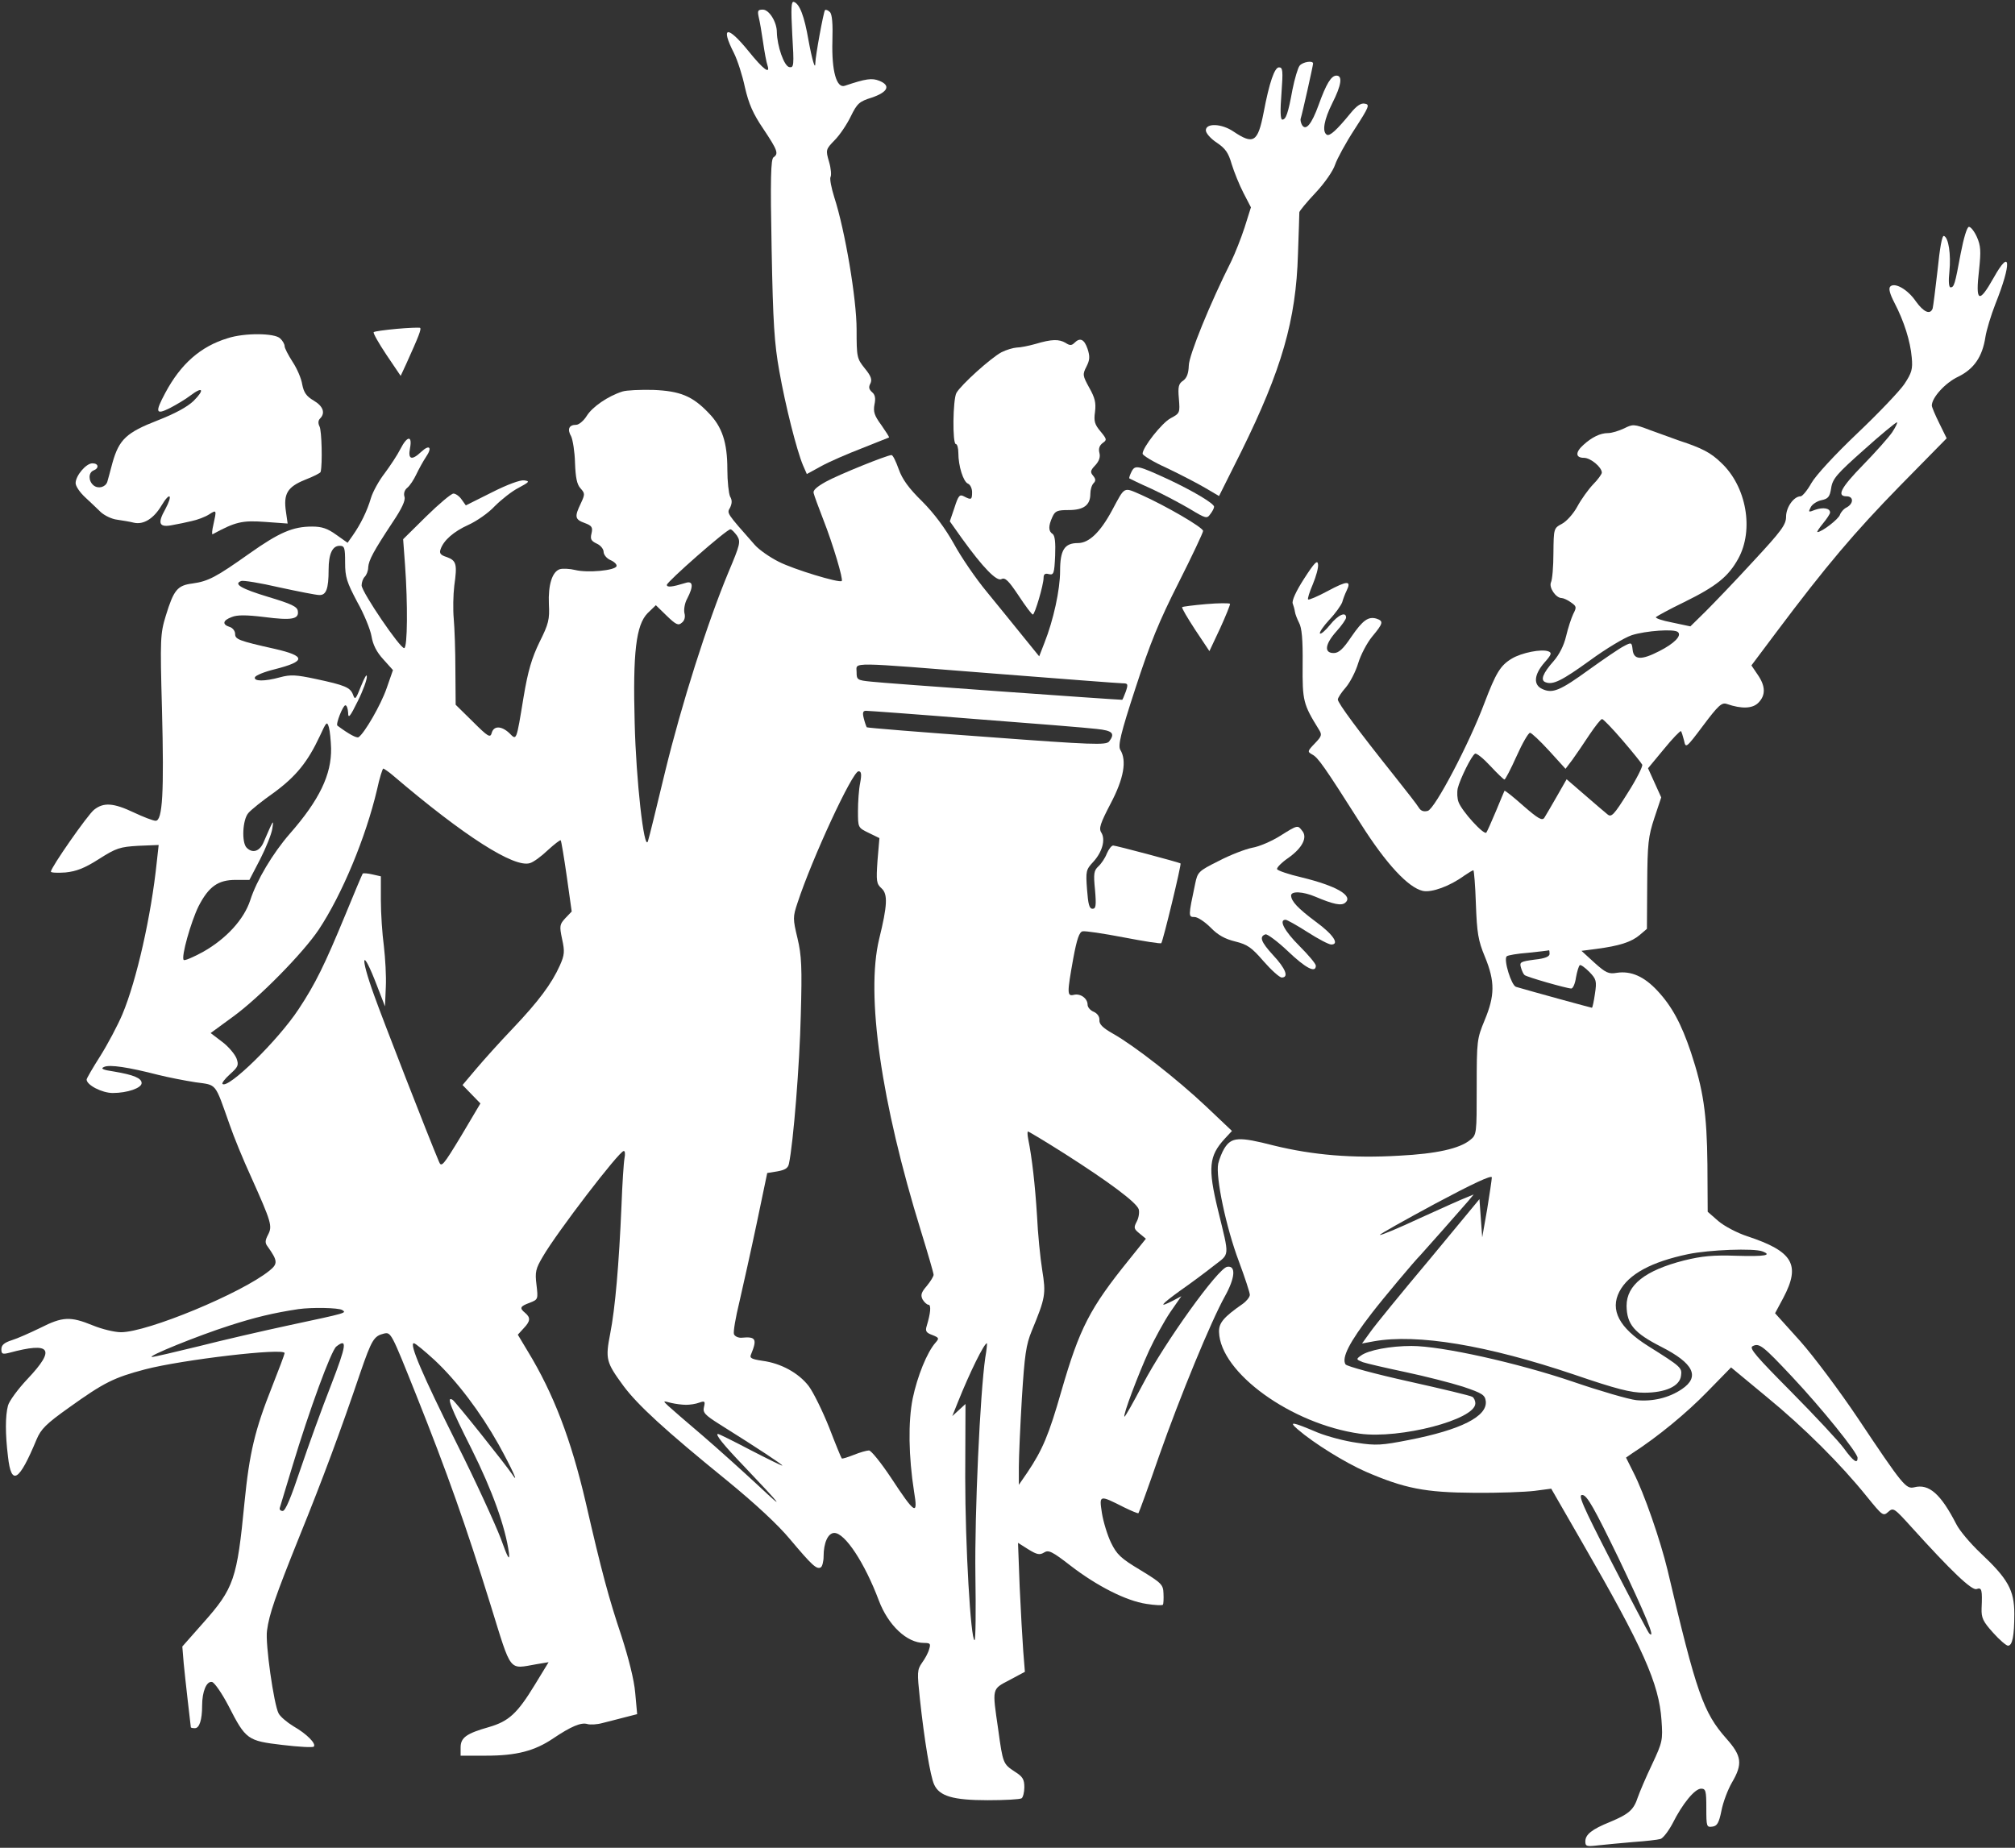 <?xml version="1.0" encoding="UTF-8"?> <svg xmlns="http://www.w3.org/2000/svg" width="977" height="896" viewBox="0 0 977 896" fill="none"><rect x="0" y="0" width="977" height="896" fill="#333333" stroke="none"/> <path d="M384.133 16.667C385.067 32 384.933 32.933 382.667 32.533C380.133 32 376.8 22.267 376.667 15.6C376.667 10.667 372.933 4.667 369.867 4.667C367.467 4.667 367.2 5.2 367.867 8.267C368.4 10.4 369.333 15.867 370 20.533C370.667 25.2 371.6 30.267 372.133 31.733C373.6 36.267 370.133 33.733 362.933 24.8C352.667 12.133 349.2 12.667 355.867 25.733C357.6 29.2 360 36.667 361.2 42.4C363.067 50.4 365.067 55.067 370.133 62.533C377.067 72.933 377.6 74.533 375.067 76.267C373.733 77.067 373.467 86.8 374.133 120.667C374.8 156.8 375.467 166.667 377.867 180C380.8 196.667 386.267 218.267 389.333 225.6L391.2 229.867L398.267 226C402.133 223.867 411.067 220 418 217.333C424.933 214.533 430.8 212.267 431.067 212.133C431.2 211.867 429.467 209.2 427.333 206.133C424 201.6 423.333 199.733 424 196.133C424.667 193.067 424.267 191.333 422.8 190.133C421.333 188.8 421.067 187.733 422 186C422.933 184.133 422.4 182.4 419.333 178.667C415.467 173.867 415.333 173.2 415.333 159.733C415.333 144.933 409.733 111.733 404.533 95.733C403.067 91.067 402.267 86.8 402.667 85.867C403.2 85.067 402.933 81.733 402 78.533C400.267 72.667 400.4 72.4 404.667 68C407.2 65.467 410.667 60.267 412.533 56.4C415.6 50.133 416.667 49.2 422.667 47.333C430.533 44.667 432 41.467 426.4 39.2C422.8 37.733 419.867 38.133 409.6 41.6C405.6 42.933 403.2 34.4 403.6 20C403.867 11.467 403.467 6.933 402.4 5.867C401.467 4.933 400.4 4.533 400 4.933C399.333 5.6 395.333 27.333 395.333 30.533C395.333 34.4 393.733 28.933 392 19.467C390 7.867 387.733 1.867 384.933 0.933C383.6 0.533 383.467 3.733 384.133 16.667Z" fill="white"></path> <path d="M630.133 31.866C629.333 32.8 627.733 38.133 626.667 43.467C624.533 55.2 623.467 58 621.733 58C620.8 58 620.667 53.6 621.333 45.333C622.133 34.267 622 32.666 620.133 32.666C618 32.666 615.467 39.867 612.667 54.666C609.867 69.067 607.733 70.266 598 63.733C592.267 59.867 584.667 59.6 584.667 63.2C584.667 64.533 586.933 67.2 590 69.2C594.133 72 595.6 74 597.2 79.6C598.4 83.466 600.933 89.733 602.933 93.6L606.533 100.533L603.467 110.267C601.733 115.6 598.8 122.933 597.067 126.533C586.8 146.933 576.4 172.4 576.4 177.333C576.267 181.067 575.467 183.2 573.733 184.533C571.467 186 571.067 187.467 571.6 193.333C572.133 200.133 572.133 200.4 567.6 202.8C563.333 205.067 554 216.933 554 220C554 220.8 559.2 224 565.733 226.933C572.133 230 580.4 234.267 584.267 236.533L591.067 240.533L601.867 218.933C621.467 179.2 628.4 155.2 629.333 123.333C629.733 112.667 630 103.6 630 102.933C630 102.4 633.467 98.133 637.867 93.466C642.267 88.8 646.4 82.8 647.333 79.867C648.267 77.067 652.533 69.2 656.8 62.666C663.867 51.733 664.267 50.666 661.733 50.267C659.867 49.867 657.733 51.333 654.8 54.933C648.133 63.066 644.8 66.133 643.333 65.333C640.933 63.867 642 58 646 50C650.4 41.333 651.067 36.666 648 36.666C645.467 36.666 643.067 40.533 639.333 50.933C636 60.133 633.2 63.6 631.333 60.666C630.8 59.733 630.4 58.267 630.667 57.467C631.467 55.066 636.667 31.733 636.667 30.8C636.667 29.2 631.6 30 630.133 31.866Z" fill="white"></path> <path d="M950.667 122.933C947.867 138 947.467 139.333 945.733 139.333C944.933 139.333 944.667 136.4 945.2 131.6C946 123.333 944.8 115.2 942.533 114.4C941.6 114.133 940.533 120.4 939.467 130.933C938.4 140.266 937.333 148.666 937.067 149.6C935.867 152.8 932.667 151.333 928.933 146.133C924.933 140.266 918.667 136.8 916.533 138.933C915.6 139.866 916.267 142.4 918.533 146.8C923.2 155.733 926.267 165.466 926.933 173.333C927.467 179.066 926.933 180.8 923.333 186.266C921.067 189.6 910.8 200.4 900.533 210.133C889.467 220.666 880.4 230.533 878.267 234.266C876.267 237.866 873.867 240.666 873.067 240.666C869.733 240.666 866 246 866 250.533C866 254.4 863.867 257.333 850.133 272.133C841.467 281.6 830.933 292.533 826.933 296.533L819.6 303.733L810.8 301.866C805.867 300.933 802.4 299.733 802.933 299.2C803.6 298.666 809.6 295.333 816.533 292C832.267 284.266 838 279.6 842.8 270.933C850.533 256.933 846.8 235.866 834.533 224.4C829.467 219.466 825.333 217.333 814 213.6C810.667 212.4 804.4 210.133 800 208.533C792.267 205.6 791.733 205.6 787.467 207.733C784.933 208.933 781.467 210 779.733 210C775.867 210 771.867 212 767.733 215.733C763.733 219.333 763.867 222 768 222C771.2 222 776.667 226.533 776.667 229.2C776.667 229.866 774.8 232.533 772.4 234.933C770.133 237.333 766.667 242.133 764.8 245.6C762.933 249.066 759.6 252.8 757.333 254C753.333 256.133 753.333 256.266 753.2 268.133C753.2 274.666 752.667 281.066 752 282.4C750.933 284.933 754.4 290 757.2 290C758 290 760.133 290.933 761.733 292.133C764.4 294 764.533 294.4 762.8 297.733C761.867 299.733 760.267 304.533 759.333 308.533C758.267 313.066 756 317.466 753.333 320.533C748 326.533 746.8 329.866 749.333 330.8C752.933 332.266 757.2 330.133 771.067 320.133C778.533 314.666 787.6 309.2 791.2 308C797.867 305.866 812 304.8 813.6 306.533C815.467 308.266 811.867 312 804.533 315.733C795.733 320.266 792.133 320 791.6 315.066C791.2 311.466 791.067 311.333 787.333 313.333C785.2 314.4 777.6 319.6 770.533 324.666C756.4 334.933 752.8 336.4 747.867 334.133C743.333 332.133 743.733 327.2 748.8 321.333C752.267 317.466 752.533 316.533 750.8 315.866C747.467 314.533 737.733 316.533 733.067 319.333C727.467 322.666 725.333 326.266 719.733 340.933C712.4 360.533 695.733 392.266 692.267 393.2C690.267 393.733 688.933 393.2 688 391.733C687.333 390.533 681.867 383.466 676 376.133C658.667 354.4 648.667 340.933 648.667 339.2C648.667 338.4 650.4 335.733 652.533 333.333C654.667 330.8 657.333 325.6 658.533 321.6C659.733 317.6 662.8 311.733 665.333 308.666C670.667 302.266 670.933 301.2 667.467 300C663.467 298.8 660.8 300.666 655.2 308.8C651.2 314.8 649.067 316.666 646.667 316.666C641.867 316.666 642.4 312.4 648 306.133C650.533 303.333 652.667 300.266 652.667 299.466C652.667 296.4 648.8 298.133 644.933 302.933C642.667 305.733 640.533 307.6 640 307.2C639.6 306.666 641.6 303.733 644.533 300.533C647.6 297.333 650.267 293.466 650.8 292C651.2 290.533 652.133 288 652.933 286.4C655.333 281.466 653.333 281.466 643.867 286.533C638.933 289.2 634.533 291.066 634.267 290.666C633.867 290.4 634.933 287.066 636.533 283.333C638.133 279.466 639.333 275.2 639.067 273.6C638.8 271.333 637.333 272.8 632.267 280.666C628.4 286.666 626.267 291.333 626.8 292.666C627.2 293.733 627.733 295.6 627.867 296.666C628 297.733 628.933 300.133 629.867 302C631.2 304.4 631.733 310 631.6 322.266C631.467 339.866 631.867 341.466 639.467 353.733C641.067 356.266 640.933 356.933 637.467 360.533C633.867 364.266 633.867 364.533 636.267 365.866C639.067 367.333 642 371.466 659.867 399.6C672.133 418.933 682.8 430.4 689.867 432C694.133 432.933 702.933 429.733 709.867 424.666C712 423.2 714 422 714.4 422C714.667 422 715.333 429.333 715.6 438.266C716.133 452.4 716.667 456 720 464C724.933 476 724.8 482.8 719.867 494.666C716.133 503.733 716 504.533 716 527.066C716 549.866 716 550.266 712.8 552.8C707.733 556.933 696.667 559.466 678.4 560.4C655.733 561.733 636.667 560.133 617.6 555.466C600.533 551.066 597.067 551.333 593.6 556.933C592.533 558.666 591.2 562 590.667 564.266C589.333 570.8 594.533 595.333 600.667 611.6C603.6 619.466 606 626.8 606 627.866C606 628.933 604.4 630.933 602.533 632.266C593.333 638.666 590.933 641.466 591.067 645.866C591.6 665.6 626.133 690.533 659.333 695.2C678.8 697.866 715.333 688.4 715.333 680.533C715.333 679.2 714.667 677.733 713.867 677.333C713.2 676.8 699.2 673.466 683.067 669.866C666.8 666.266 653.067 662.533 652.4 661.6C650.4 658.4 654.267 650.8 665.2 636.666C670.533 629.733 685.6 611.733 688.667 608.666C689.6 607.733 708.8 586 712 582.266L714.533 579.2L711.333 580.533C709.467 581.2 699.333 585.733 688.8 590.533C678.267 595.466 669.333 599.2 669.067 598.8C668.8 598.533 680.933 591.733 696 583.6C713.733 574.133 723.333 569.6 723.333 570.933C723.333 571.866 722.267 578.933 721.067 586.4L718.667 600L718 590.8L717.333 581.466L693.067 610.8C679.6 626.8 666.8 642.533 664.533 645.733L660.4 651.466L666.133 650.4C687.2 646.666 720.933 652.266 763.2 666.533C783.867 673.6 790.8 675.333 797.2 675.333C807.6 675.333 814.533 672.133 815.067 667.066C815.6 663.2 815.2 662.8 799.067 652.666C785.067 643.866 780.533 635.2 785.2 626.266C789.6 617.866 800.667 611.866 818.533 608.133C828.8 606 850.4 605.2 854.533 606.8C859.467 608.666 855.733 609.333 842.133 608.933C830.667 608.533 825.2 609.066 816.533 611.2C797.733 616 788.667 623.066 788.667 633.2C788.8 642.266 792.4 646.4 805.467 653.066C821.2 661.066 824.4 667.6 815.467 673.6C809.2 677.866 801.2 679.733 793.333 678.933C789.733 678.533 775.867 674.533 762.667 670C736 660.933 699.067 652.666 684.4 652.666C674.133 652.666 663.467 654.666 659.867 657.333C657.467 659.066 657.467 659.2 660.8 660.533C662.8 661.2 672 663.333 681.467 665.333C690.933 667.333 703.467 670.533 709.333 672.4C718.8 675.6 720 676.4 720.4 679.466C721.2 686.8 708.4 693.333 683.067 698.266C670.133 700.8 667.2 701.066 657.867 699.6C652 698.8 643.6 696.533 638.933 694.666C626.4 689.333 624.533 689.066 629.333 693.2C637.067 699.866 652.133 709.2 662.133 713.6C680.933 721.733 690.933 723.733 714.667 723.866C726.4 724 739.6 723.466 744 722.933L752.133 721.866L767.333 748.266C796.667 799.066 804.4 816.4 805.6 834.133C806.267 843.733 806.133 844.666 801.067 855.466C798.133 861.6 795.067 868.8 794.133 871.466C792.133 877.6 789.867 879.6 780.667 883.466C771.733 887.066 768.667 889.6 768.667 892.933C768.667 895.333 769.333 895.466 775.067 894.8C778.533 894.4 786.133 893.733 792 893.2C797.867 892.8 803.733 892.133 805.067 891.733C806.267 891.466 808.933 888 810.933 884.266C815.733 874.666 821.733 867.333 824.8 867.333C827.067 867.333 827.333 868.4 827.333 876.8C827.333 885.733 827.467 886.133 830.267 885.733C832.533 885.466 833.467 884 834.667 878C835.467 873.866 837.733 867.866 839.733 864.4C845.067 855.333 844.533 851.466 837.067 843.066C825.867 830.4 822.533 820.933 808.533 761.333C805.067 746.933 797.2 724.133 792 714L788.4 706.8L791.467 704.666C803.867 696.666 817.733 685.2 827.6 675.066L839.333 663.066L856.4 677.2C874.8 692.266 892.533 710 905.2 725.733C912.8 735.066 913.067 735.333 915.6 733.066C918 730.933 918.4 731.2 927.067 740.8C946 761.733 956.133 771.466 958.4 770.533C960.933 769.6 961.2 770.933 960.8 780C960.667 784.533 961.467 786.266 966.4 791.733C969.467 795.2 972.8 798 973.6 798C975.733 798 976.667 793.333 976.667 782.533C976.667 771.066 973.6 765.6 960.267 753.066C955.467 748.533 950.133 742.266 948.533 739.066C941.067 724.533 935.333 719.333 928.133 721.2C924.133 722.133 922.667 720.4 900.933 687.866C892 674.533 879.333 657.6 872.8 650.266L860.667 636.8L864.667 629.333C873.2 613.2 869.333 606.8 847.2 599.466C842.267 597.866 836 594.533 833.2 592.133L828 587.6L827.867 564.533C827.6 539.866 825.867 528.4 819.867 510.266C815.2 496.4 810.667 488 803.733 480.533C797.2 473.466 790.8 470.666 783.867 471.733C780 472.4 778.533 471.733 773.067 466.8L766.8 461.066L774 460.133C785.2 458.666 790.933 456.8 794.933 453.466L798.533 450.4L798.667 428.533C798.8 408.933 799.2 405.6 802.133 396.666L805.467 386.666L802.267 379.6L799.067 372.533L806.8 363.2C810.933 358.133 814.667 354.266 815.067 354.533C815.333 354.933 816 356.933 816.533 359.066C817.333 362.933 817.467 362.933 825.867 351.733C833.067 342.133 834.8 340.533 837.2 341.333C844.533 343.866 849.733 343.6 852.533 340.8C856.133 337.2 856.133 332.8 852.267 327.2L849.2 322.666L861.2 306.666C885.6 274.133 899.2 258.133 921.2 235.6L943.867 212.533L940.267 205.2C938.267 201.2 936.667 197.333 936.667 196.666C936.667 192.8 943.2 185.6 949.467 182.666C957.067 178.933 961.2 173.066 962.667 163.333C963.2 160 965.333 152.933 967.467 147.466C975.467 127.466 974.933 119.866 966.667 134.666C959.467 147.466 957.733 146.666 959.6 130.666C960.533 121.733 960.4 119.2 958.533 114.933C957.333 112.266 955.6 110 954.667 110C953.733 110 952.133 115.333 950.667 122.933ZM917.467 209.6C915.6 212.266 909.2 219.466 903.333 225.466C892.533 236.533 890.4 240.666 895.333 240.666C898.8 240.666 898.8 244.133 895.467 246C894 246.666 892.533 248.4 892.133 249.6C891.467 251.733 883.333 258 881.2 258C880.8 258 882 256.133 883.867 253.866C885.733 251.6 887.333 249.2 887.333 248.533C887.333 246.4 884 245.866 880.133 247.2C876.8 248.533 876.667 248.4 878 245.866C878.8 244.4 881.2 242.933 883.2 242.533C886.4 241.866 887.2 240.933 887.867 236.666C888.533 232.133 890.667 229.733 903.733 218.133C911.867 210.8 919.2 204.8 919.733 204.8C920.267 204.666 919.2 206.933 917.467 209.6ZM786.667 358.933C791.6 364.666 795.867 370 796.267 370.8C796.533 371.733 793.467 377.866 789.2 384.533C782.533 395.2 781.333 396.4 779.467 394.933C778.267 394 773.333 389.733 768.4 385.466L759.6 377.866L754.8 386.266C752.133 390.933 749.467 395.466 748.8 396.533C747.733 398.133 745.733 396.933 738.667 390.8C733.867 386.533 729.733 383.2 729.467 383.466C729.333 383.733 727.467 388.133 725.333 393.333C723.2 398.4 721.067 403.2 720.667 403.733C719.467 405.066 708.8 393.333 707.2 388.933C706.533 387.2 706.4 384.266 706.8 382.266C707.867 377.866 713.467 366.4 715.2 365.466C715.867 365.066 719.2 367.733 722.533 371.333C726 375.066 729.067 378 729.467 378C729.867 378 732.533 372.933 735.333 366.666C738.133 360.4 741.067 355.333 741.867 355.333C742.533 355.333 746.667 359.2 751.067 364L759.067 372.8L762.4 368.4C764.133 366 767.867 360.533 770.667 356.266C773.467 352.133 776.133 348.666 776.8 348.666C777.333 348.666 781.867 353.333 786.667 358.933ZM751.333 462.533C751.333 463.866 749.067 464.8 744 465.333C737.2 466.266 736.667 466.533 737.467 469.2C737.867 470.666 738.667 472.4 739.2 472.8C740.133 473.733 759.733 479.333 761.867 479.333C762.667 479.333 763.733 476.933 764.133 474C764.667 471.066 765.467 468.4 766 468C766.533 467.733 768.533 469.2 770.667 471.333C774 474.8 774.267 475.733 773.333 481.866C772.8 485.6 772.133 488.666 771.867 488.666C771.467 488.666 742.267 480.666 735.067 478.533C732.8 477.866 728.933 465.333 730.533 463.733C731.067 463.2 735.733 462.4 741.067 462C746.267 461.466 750.8 460.933 751.067 460.8C751.2 460.8 751.333 461.466 751.333 462.533ZM868.933 667.6C883.333 682.933 900.667 704.4 900.667 706.933C900.667 710 898.667 708.666 894 702.266C891.467 698.8 880 686.533 868.533 674.933C851.6 657.866 848 653.733 849.733 652.8C852.933 651.066 854.667 652.4 868.933 667.6ZM784.667 755.333C797.6 782.4 803.2 795.733 799.6 792C798.933 791.2 790.8 775.733 781.467 757.6C766.933 729.333 764.933 724.533 767.333 724.933C769.6 725.2 773.067 731.466 784.667 755.333Z" fill="white"></path> <path d="M192.267 159.467C186.533 160 181.6 160.667 181.2 161.067C180.8 161.467 183.6 166.4 187.333 172L194.267 182.267L196.933 176.533C203.067 162.933 204.533 159.333 203.6 158.933C203.067 158.8 198 158.933 192.267 159.467Z" fill="white"></path> <path d="M110.4 164C97.2 168 87.6 176.533 80.133 190.533C75.067 200 75.467 201.333 82.4 197.866C85.467 196.266 90 193.6 92.4 191.733C98.4 187.2 99.333 188.933 93.867 194.4C90.8 197.333 84.933 200.533 76.4 203.866C61.333 209.733 57.733 213.066 54.533 224.4C53.467 228.533 52.267 232.8 52 233.733C51.067 236.266 47.6 237.2 45.333 235.333C42.8 233.2 42.8 229.2 45.333 228.133C48.133 227.066 47.867 224.666 44.8 224.666C41.733 224.666 36.667 230.666 36.667 234.266C36.667 235.733 38.667 238.666 41.067 240.933C43.333 243.066 46.933 246.4 48.8 248.266C50.667 250 54.267 251.733 56.8 252C59.333 252.4 62.933 252.933 64.933 253.466C69.6 254.533 74.533 251.466 78.267 245.2C82.4 238.266 84 239.733 80.133 246.933C76.133 254 77.2 256 84 254.533C86.267 254.133 90.267 253.333 92.933 252.666C95.6 252.133 99.467 250.666 101.333 249.466C105.067 247.066 105.067 247.2 103.467 254.4C102.8 257.2 102.667 259.2 103.067 259.066C114.133 253.066 117.333 252.266 128.4 253.066L139.467 253.866L138.667 248.266C137.333 239.466 139.333 236.133 147.867 232.666C152 231.066 155.467 229.333 155.467 228.8C156.4 225.066 156 208.8 154.933 206.8C154.133 205.2 154.267 203.866 155.2 202.933C157.867 200.266 156.667 196.933 152.133 194.266C148.533 192.133 147.333 190.4 146.533 186.4C146.133 183.6 144 178.666 141.867 175.466C139.733 172.133 138 168.8 138 167.866C138 166.933 137.067 165.2 135.867 164.133C133.333 161.466 118.533 161.333 110.4 164Z" fill="white"></path> <path d="M502 166.8C498.667 167.733 494.667 168.533 492.933 168.533C491.2 168.667 488 169.6 485.6 170.8C480.533 173.467 466 186.533 463.733 190.533C462 193.733 461.733 215.333 463.467 215.333C464.133 215.333 464.667 217.333 464.667 219.6C464.667 226 467.067 233.6 469.333 234.533C470.4 234.933 471.333 236.8 471.333 238.667C471.333 242.4 470.933 242.533 467.333 240.667C465.333 239.6 464.667 240.267 462.8 246.133L460.533 252.8L466.4 261.067C476.667 275.333 483.333 282.133 485.6 280.8C487.333 279.867 489.067 281.6 493.867 288.8C497.2 293.867 500.267 298 500.8 298C501.733 298 506 283.6 506 280.133C506 278.4 506.8 277.867 508.533 278.4C510.933 278.933 511.2 278.133 511.6 269.467C511.867 262.933 511.467 259.733 510.4 258.933C508.267 257.6 508.267 255.067 510.267 250.667C511.6 247.733 512.667 247.333 518.133 247.333C525.467 247.333 528.667 244.933 528.667 239.467C528.667 237.467 529.333 235.2 530.267 234.267C531.333 233.2 531.333 232.267 530 230.667C528.533 228.933 528.667 228.133 531.067 225.6C532.933 223.6 533.6 221.6 533.067 219.6C532.533 217.6 533.067 216 534.667 214.8C536.8 213.333 536.667 212.933 533.6 209.2C530.8 205.867 530.267 204.267 530.933 199.733C531.467 195.333 530.933 192.933 528.133 188C524.933 182.133 524.8 181.6 526.8 177.733C528.4 174.533 528.533 172.933 527.333 169.2C525.733 164.533 523.733 163.467 520.933 166.267C519.6 167.6 518.667 167.6 516.667 166.267C513.467 164.4 510 164.4 502 166.8Z" fill="white"></path> <path d="M301.733 189.866C294.667 192.133 287.2 197.333 284.533 201.6C283.067 204 280.667 206 279.333 206C275.867 206 274.933 208.133 276.933 211.6C277.733 213.333 278.667 219.066 278.8 224.4C279.067 231.6 279.733 234.933 281.467 236.8C283.6 239.2 283.733 239.6 281.6 244.133C278.533 250.533 278.667 251.866 283.467 253.6C287.067 254.933 287.467 255.733 286.8 258.666C286.133 261.333 286.533 262.266 289.333 263.6C291.2 264.4 292.667 266.266 292.667 267.6C292.667 268.933 294.133 270.8 296 271.6C297.867 272.4 299.2 273.733 298.933 274.533C298.267 276.666 284.8 277.866 278.933 276.4C276.133 275.733 272.8 275.6 271.467 276C267.733 277.2 265.733 283.6 266.133 292.933C266.533 300.4 266 302.533 261.6 311.333C257.867 319.066 256 325.2 253.867 338C250.267 359.866 250.533 359.066 246.933 355.466C243.067 351.866 239.333 351.866 238.4 355.466C237.733 357.866 236.667 357.333 229.333 350L220.933 341.733L220.8 324.8C220.8 315.6 220.4 304.4 220 300C219.6 295.6 219.733 288.4 220.267 284C221.733 273.6 221.333 271.866 216.667 270.133C213.6 269.2 212.933 268.266 213.6 266.4C215.067 262 220 257.733 227.067 254.533C230.933 252.8 236.8 248.8 239.867 245.466C243.067 242.266 248.267 238.133 251.467 236.533C256.667 233.733 257.067 233.333 254.133 232.933C252.267 232.666 246 234.933 238.4 238.8L225.867 245.066L223.867 242.266C222.8 240.666 220.933 239.333 219.867 239.333C218.8 239.333 212.933 244.266 206.667 250.4L195.467 261.466L196.4 274.133C197.733 292.666 197.6 314 196 314.266C194.133 314.666 175.467 287.2 175.333 283.866C175.333 282.4 176 280.533 176.8 279.733C177.733 278.8 178.533 276.8 178.533 275.066C178.8 271.6 181.067 267.333 190.4 253.2C194.8 246.666 196.667 242.666 196.133 240.933C195.6 239.333 196.133 237.6 197.467 236.533C198.8 235.466 200.667 232.533 201.867 230C203.067 227.466 205.2 223.6 206.533 221.6C209.733 216.933 208.267 215.333 204.267 219.066C199.6 223.466 197.733 222.8 198.8 217.333C200 211.066 197.467 211.2 194.133 217.733C192.667 220.666 189.2 225.866 186.533 229.466C183.733 233.066 180.8 238.4 179.867 241.466C178 247.866 174.8 254.266 171.067 259.6L168.533 263.2L163.067 259.333C158.8 256.266 156.133 255.333 151.333 255.333C142 255.333 135.467 258.133 120.933 268.4C104.933 279.733 101.067 281.866 93.333 282.933C86 283.866 84.267 286 80.4 298.533C77.733 307.333 77.6 309.466 78.533 343.866C79.6 384.533 78.8 398 75.467 398C74.267 398 69.467 396.133 64.933 394C55.067 389.333 50.267 388.933 45.6 392.666C42.533 395.066 24.667 420.666 24.667 422.666C24.667 423.2 27.867 423.333 31.733 423.066C36.933 422.533 40.933 421.066 48 416.533C56.4 411.2 58.133 410.666 67.067 410.133L76.933 409.733L76 418.133C73.333 443.866 66.267 475.333 59.333 491.866C57.067 497.2 52.267 506.266 48.667 512C44.933 517.866 42 522.933 42 523.466C42 526.133 49.467 530 54.667 530C61.733 530 68.667 527.6 68.667 525.2C68.667 522.8 64.8 521.2 55.333 519.6C49.733 518.8 48.533 518.133 50.533 517.333C53.2 516.133 62.133 517.466 76.667 521.2C81.467 522.4 89.6 524 94.8 524.8C105.333 526.266 104 524.666 111.333 545.333C113.333 551.2 118 562.533 121.733 570.666C131.6 592.666 132.133 594.533 130 598.666C128.533 601.466 128.4 602.666 129.733 604.4C134.667 611.333 134.8 612.8 130.667 616.133C117.2 627.066 71.467 646 58.667 646C55.6 646 49.467 644.533 44.933 642.666C34.133 638.266 30.4 638.4 19.6 643.866C14.667 646.266 8.4 649.066 5.733 649.866C2 651.066 0.667 652.266 0.667 654.266C0.667 656.533 1.2 656.8 4.4 656C24.667 650.533 27.2 654 13.333 668.666C8.667 673.6 4.4 679.466 3.867 681.6C2.533 686.666 2.533 695.333 3.867 706.266C5.467 720.8 9.2 718.533 17.733 698C19.867 692.933 22.4 690.4 33.467 682.533C50.4 670.4 55.2 668 70.4 664C88.267 659.333 138 653.466 138 656.133C138 656.666 135.2 664.133 131.867 672.533C123.6 693.333 120.933 704.4 118.533 728.666C114.933 765.733 113.467 770.133 98.533 786.933L88.4 798.4L89.067 806.533C89.733 813.6 92.4 836.666 92.533 837.6C92.667 837.866 93.467 838 94.533 838C96.667 838 98 834 98 827.066C98 820.266 100.133 815.066 102.8 815.6C104 815.866 107.6 821.066 110.8 827.2C119.2 843.6 120 844.133 136.933 846.133C144.8 847.066 151.733 847.466 152.133 846.933C153.467 845.6 148.8 840.8 142.267 837.066C139.2 835.2 135.867 832.4 135.067 830.8C132.8 826.533 128.533 796.8 129.467 790.666C130.533 782.666 133.333 774.533 145.333 744.666C156.267 717.733 165.2 693.733 174.667 665.733C180.267 649.466 181.333 647.866 186.133 646.666C189.6 645.866 189.733 646.266 201.733 676.266C216.8 714 226 740 237.867 778.266C248.267 811.733 246.4 809.333 260.4 806.933L266 806L259.333 816.933C250.8 830.933 246.667 834.666 237.067 837.466C226.267 840.533 223.333 842.533 223.333 847.333V851.333H235.733C250.4 851.333 259.2 849.066 268.267 842.933C276.8 837.2 281.733 835.066 284.8 836C286.133 836.4 289.467 836.266 292.267 835.466C295.067 834.8 300 833.466 303.2 832.666L308.933 831.2L308 820.933C307.467 814.533 304.8 804.133 301.333 793.333C295.2 775.066 291.733 762.266 284 728.533C276.933 698.133 268.4 675.733 255.867 655.2L251.067 647.2L253.867 644.133C257.2 640.666 257.333 638.933 254.667 636.666C251.733 634.266 252.133 633.466 256.8 631.733C260.933 630.133 260.933 630 260.133 623.066C259.333 616.8 259.733 615.2 263.2 609.333C270 597.6 300.133 558.266 302.4 558.133C303.067 558 303.2 559.6 302.8 561.6C302.4 563.733 301.733 574 301.333 584.666C300.133 612.933 298.267 634.533 295.867 646.666C293.467 659.066 293.867 660.533 302.267 672C309.2 681.333 322.4 693.466 352.267 717.733C366.133 729.066 377.2 739.333 383.067 746.4C393.733 759.066 396 761.2 398 760C398.667 759.6 399.333 757.2 399.333 754.666C399.333 748.133 401.467 743.333 404.533 743.333C409.733 743.333 419.333 758 426.133 776.133C430.667 788.133 439.733 796.666 448 796.666C451.067 796.666 451.333 797.066 450.533 799.6C450.133 801.333 448.533 804.266 447.067 806.266C444.667 809.733 444.667 810.933 446 823.6C448.133 843.466 451.067 861.333 452.933 865.333C455.467 870.933 462 872.933 478.933 872.933C487.2 872.933 494.533 872.533 495.333 872C496 871.6 496.667 869.066 496.667 866.666C496.667 862.8 495.867 861.466 492 859.066C486.4 855.333 486.267 855.2 484 838.666C481.067 818.4 480.8 819.2 489.467 814.666L496.933 810.666L496.133 800.666C495.733 795.2 494.933 781.2 494.4 769.466L493.6 748.133L498.667 751.333C502.8 753.866 504.133 754.133 506.267 752.8C508.4 751.466 510.133 752.266 519.067 759.2C531.867 769.066 546 776.266 555.867 777.733C560 778.4 563.6 778.533 563.867 778.133C564.133 777.733 564.267 775.2 564.133 772.666C564 768.4 563.2 767.6 552.933 761.333C543.333 755.6 541.467 753.733 538.667 748C536.933 744.4 534.933 737.866 534.267 733.6C532.933 724.8 532.933 724.8 545.067 730.933C548.667 732.666 551.733 734 552 733.733C552.267 733.466 556.8 721.066 562 706C572.267 676.8 587.2 640.666 593.867 628.666C598.933 619.6 599.333 613.6 595.067 614.266C590.667 614.8 564.667 651.066 554.133 671.2C549.467 680.133 545.467 687.2 545.2 686.933C544.4 686.266 551.733 666.8 557.2 654.8C559.867 649.066 564.4 640.8 567.333 636.4L572.8 628.533L568.8 630.666C561.467 634.4 562.667 632.8 572 626C577.2 622.4 584.533 616.933 588.4 613.866C596.4 607.6 596.267 610.266 590.533 586.666C585.6 566.266 586.133 560.533 593.867 552.133L597.333 548.4L584.667 536.4C570.667 523.2 550 507.066 539.6 501.2C534.667 498.4 532.933 496.666 533.067 494.666C533.2 493.066 532.133 491.466 530.4 490.666C528.667 490 527.333 488.4 527.333 487.2C527.333 484.133 523.867 481.6 520.667 482.4C517.333 483.2 517.333 481.733 520.4 464.666C522.133 455.333 523.333 451.866 524.933 451.6C526.133 451.333 535.067 452.666 544.8 454.533C554.533 456.4 562.8 457.733 563.067 457.333C563.867 456.533 572.933 419.066 572.4 418.666C571.6 418.133 541.067 410 539.733 410C538.933 410 537.6 411.733 536.667 413.866C535.867 416 534 418.8 532.533 420.133C530.4 422.133 530.133 423.6 530.933 431.466C531.6 439.2 531.333 440.666 529.733 440.666C528.133 440.666 527.6 438.4 527.067 431.333C526.4 422.4 526.533 421.733 530.133 417.866C534.4 413.2 536.133 407.2 534 403.733C532.667 401.733 533.467 399.333 538.533 389.6C544.933 377.466 546.4 368.8 543.2 363.6C542 361.6 543.333 355.733 550.533 333.733C557.6 312 562 301.2 571.467 282.533C578 269.6 583.333 258.266 583.333 257.466C583.333 255.733 565.067 245.2 553.467 240C544.533 236.133 545.6 235.6 539.2 247.466C533.467 258.133 528 263.333 522.667 263.333C516.133 263.333 514 266.666 514 276.933C514 285.866 510.8 300.666 506.4 311.733L503.867 318.266L495.867 308.4C491.6 303.066 483.733 293.466 478.533 287.066C473.2 280.666 466 270.133 462.533 263.733C458.267 256.133 452.933 248.933 447.067 243.066C440.667 236.8 437.467 232.4 435.733 227.466C434.4 223.733 432.933 220.666 432.267 220.666C430.133 220.666 406.667 230.133 400.4 233.6C395.867 236.133 394 237.866 394.533 239.2C394.8 240.4 396.933 246.133 399.2 252C403.867 263.866 408.933 280.933 408.133 281.733C406.933 282.8 384.933 276.133 377.6 272.4C373.333 270.266 368.133 266.666 366 264.266C352 248.4 352.4 248.933 354 246.133C354.933 244.133 355.067 242.533 354 240.8C353.333 239.333 352.667 233.466 352.667 227.6C352.667 214.533 350.133 206.933 343.6 200.266C335.733 192 329.733 189.6 316.667 189.066C310.4 188.933 303.733 189.2 301.733 189.866ZM357.333 259.733C359.2 262.666 358.933 263.866 353.2 277.466C342.933 302.133 330.533 341.2 322.533 374C318.4 391.2 314.667 406.533 314.133 408C312.267 412.8 308.4 378.133 307.733 350.666C306.8 316.266 308.4 303.066 314 297.333L318 293.466L323.2 298.533C327.733 302.933 328.933 303.466 330.533 302C331.867 301.066 332.4 299.2 331.867 297.333C331.467 295.6 332 292.4 333.2 290.266C336.4 284.133 336 281.466 332.4 282.666C325.867 284.666 323.333 284.933 323.333 283.6C323.333 282.133 352.267 256.666 354.133 256.666C354.8 256.666 356.133 258.133 357.333 259.733ZM167.333 272.8C167.333 279.866 168.133 282.266 173.2 291.866C176.533 297.733 179.6 305.333 180.133 308.533C180.8 312.533 182.533 316.133 185.867 319.733L190.533 324.933L187.467 333.733C184.667 341.866 176.667 355.6 173.867 357.466C172.933 358 169.333 356.133 163.6 351.866C162.667 351.2 166.267 342 167.467 342C168.133 342 168.667 343.6 168.8 345.6C168.8 348.666 169.733 347.6 173.467 340C176 334.933 178 329.466 177.867 328C177.867 326.533 176.667 328.666 175.067 332.666C172.533 339.066 172.133 339.6 171.2 336.933C169.867 333.333 167.333 332.266 152.933 329.2C143.6 327.2 140.8 327.066 135.867 328.4C128.133 330.533 122.933 330.4 123.6 328.4C124 327.466 128.267 325.733 133.2 324.533C148.4 320.666 148.4 318.133 133.333 314.666C115.467 310.666 114 310 114 307.333C114 306 112.8 304.4 111.333 304C107.6 302.8 108 300.8 112.4 299.2C114.933 298.133 119.333 298.133 128.133 299.2C141.467 300.933 145.067 300.266 144.4 296.266C144.133 294.133 141.2 292.8 130.133 289.466C116.933 285.466 113.067 283.2 116.933 281.733C117.867 281.333 126.133 282.666 135.333 284.8C144.533 286.8 153.333 288.533 154.8 288.533C158.133 288.666 159.333 285.6 159.333 276.266C159.333 268.533 161.2 264.666 164.667 264.666C167.067 264.666 167.333 265.6 167.333 272.8ZM482.667 326.666C514.933 329.2 542.667 331.333 544.267 331.333C546.933 331.333 547.067 331.733 545.867 335.333C545.067 337.466 544.267 339.333 544.133 339.333C541.2 339.333 427.333 331.2 422.4 330.533C415.6 329.866 415.333 329.6 415.333 325.866C415.333 320.933 410.133 320.933 482.667 326.666ZM472.933 348.666C501.067 350.8 527.467 352.933 531.733 353.466C539.467 354.266 540.8 355.6 537.733 359.6C536.133 361.333 530 361.2 478.4 357.333C446.667 355.066 420.533 352.933 420.267 352.666C420 352.266 419.333 350.4 418.8 348.266C418.133 345.6 418.4 344.666 419.867 344.666C421.067 344.666 444.933 346.4 472.933 348.666ZM160.533 362.8C160.8 375.6 154.8 388 140.533 404.266C132.267 413.733 124.4 426.933 121.333 436.533C118.267 445.866 109.733 455.2 98.4 461.6C93.733 464.133 89.467 466 89.067 465.466C87.733 464.133 92.533 447.066 96.267 439.466C101.2 429.866 105.733 426.666 114.267 426.666H120.933L126.133 416.666C128.933 411.2 131.6 404.533 132 402C132.8 396.933 132.667 397.2 127.867 408.266C126 412.8 122.533 414 119.6 411.066C117.067 408.533 117.6 397.466 120.4 394.266C121.6 392.8 127.2 388.266 132.933 384.266C143.6 376.4 149.2 369.466 155.067 356.933C158.267 350 158.533 349.6 159.467 352.666C160 354.533 160.4 359.066 160.533 362.8ZM190.667 376.133C225.067 405.466 249.333 420.933 256.933 418.533C258.533 418.133 262.4 415.333 265.6 412.266C268.8 409.333 271.6 407.2 271.867 407.466C272.133 407.733 273.467 415.6 274.8 424.933L277.2 442L274.133 445.2C271.333 448.266 271.2 448.933 272.533 455.333C273.867 461.333 273.733 463.066 271.467 468.133C267.467 477.066 261.067 485.6 248.667 498.666C242.4 505.2 234.4 514.133 230.8 518.4L224.267 526.133L228.667 530.666L232.933 535.066L223.6 550.8C214.8 565.333 214 566.266 212.8 563.2C207.867 551.6 185.333 493.733 181.467 482.8C174.267 462.933 175.467 458.8 182.8 478L186.667 488L187.067 478.666C187.333 473.466 186.8 464.533 186.133 458.8C185.333 452.933 184.667 442.933 184.667 436.533V424.933L180.533 424C178.267 423.466 176.267 423.333 175.867 423.6C175.6 424 171.733 433.066 167.333 443.866C157.467 467.733 152.933 477.066 144.8 489.333C134.8 504.533 110.533 528.266 107.867 525.6C107.467 525.2 109.067 523.066 111.467 520.933C115.467 517.333 115.867 516.533 114.667 513.2C113.867 511.2 110.8 507.466 107.733 505.2L102.133 500.933L113.067 492.933C125.733 483.733 146.933 462.133 154.533 450.8C165.867 433.733 177.333 406.133 182.8 382.933C184 377.333 185.467 372.666 185.867 372.666C186.267 372.8 188.533 374.266 190.667 376.133ZM417.067 379.6C416.4 382.8 416 388.933 416 393.333C416 401.333 416 401.333 421.2 403.866L426.4 406.4L425.467 417.333C424.8 427.333 424.933 428.533 427.467 430.8C430.533 433.6 430.267 439.066 426.267 455.333C419.733 482.4 427.2 534.4 446.533 596.933C449.867 607.733 452.667 617.333 452.667 618.133C452.667 618.933 451.2 621.333 449.333 623.6C446.667 626.666 446.267 628 447.333 630.133C448.133 631.466 449.467 632.666 450.133 632.666C451.6 632.666 451.2 636.8 449.333 642.933C448.533 645.466 449.067 646.266 452 647.333C455.333 648.666 455.467 648.933 453.6 651.066C449.467 655.733 444.8 667.333 442.533 678.133C440.267 689.466 440.533 706.266 443.2 723.333C445.2 735.2 443.733 734.4 432 716.533C427.2 709.333 422.4 703.333 421.333 703.333C420.267 703.333 416.933 704.266 414 705.466C410.933 706.666 408.4 707.466 408.133 707.2C407.867 706.933 405.067 700.133 402 692.133C398.8 684.133 394.4 675.2 392.133 672.133C387.2 665.733 378.667 661.066 369.733 659.866C364.4 659.066 363.333 658.533 364.133 656.8C367.2 649.333 366.533 648 359.6 648.666C358 648.8 356.267 648 355.867 646.933C355.467 645.866 356.667 638.8 358.533 631.2C360.267 623.6 364.133 606.4 366.933 593.066L372 568.8L376.933 568C380.667 567.333 382.133 566.4 382.533 564.266C384.667 554.266 387.733 515.866 388.267 492.4C388.933 469.066 388.667 463.333 386.667 454.933C384.4 445.466 384.4 444.666 386.667 437.866C393.733 416.266 413.333 374 416.267 374C417.6 374 417.867 375.333 417.067 379.6ZM516.267 559.466C537.6 573.066 551.067 583.066 552.133 586.4C552.533 587.866 552.133 590.533 551.2 592.266C549.6 595.333 549.733 595.866 552.533 598.133L555.6 600.666L547.467 610.8C528.4 634.4 523.467 644 514.667 674.4C508.533 695.866 505.467 703.066 498.133 714L494 720V711.333C494 706.533 494.667 691.6 495.467 678C496.8 656.933 497.467 652.133 500.267 645.333C506.933 629.2 507.2 627.466 505.333 615.866C504.4 610.133 503.2 598.133 502.8 589.333C501.867 574.533 500.4 561.466 498.533 552.266C498.133 550.266 498.133 548.666 498.4 548.666C498.8 548.666 506.8 553.466 516.267 559.466ZM165.867 635.2C168.133 636.666 168.667 636.533 140 642.666C127.6 645.333 107.867 649.866 96.4 652.8C84.933 655.6 74.667 658 73.733 658C70.8 657.866 96.133 647.6 111.2 642.8C123.6 638.8 132.4 636.666 144.667 634.8C151.333 633.866 164 634.133 165.867 635.2ZM160.533 671.6C156.133 682.8 149.467 701.2 145.733 712.266C141.067 726.266 138.4 732.666 137.067 732.666C135.867 732.666 135.333 731.866 135.733 730.933C136 730.133 138.8 720.933 141.867 710.666C149.867 684.133 160.533 654.933 163.067 652.933C168.533 648.666 168 652.266 160.533 671.6ZM210.8 659.6C221.6 669.733 232.8 684.533 241.733 700.4C248 711.733 252.133 720.666 248.267 714.8C244.933 709.866 220.8 679.6 219.467 678.8C216.267 676.8 218.4 682.266 228.667 702.666C238.8 722.933 245.067 740.533 246.8 753.2C247.2 757.2 246.133 755.333 242.8 746C240.133 739.066 230.667 718.266 221.467 700C204.8 666.666 198.267 651.333 200.667 651.333C201.333 651.333 205.867 655.066 210.8 659.6ZM477.733 658.266C475.2 675.733 472.533 733.733 472.933 763.6C473.2 781.066 473.067 795.333 472.533 795.333C470.667 795.333 468 749.333 468 716.4L468.133 680.8L464.933 683.733L461.733 686.666L464.4 680C470.267 665.333 477.2 651.333 478.533 651.333C478.667 651.333 478.4 654.533 477.733 658.266ZM332.667 681.2C334.533 681.2 337.333 680.8 339.067 680.133C341.733 679.2 342 679.466 341.333 682.266C340.667 684.933 341.733 686.133 348.933 690.666C367.867 702.533 379.333 710.133 379.333 710.666C379.333 710.933 372.533 707.6 364.267 703.333C355.867 698.933 348.667 695.333 348.133 695.333C346.533 695.333 350.8 700.666 360.933 711.2C379.067 730.266 381.333 733.2 368 720.666C360.533 713.733 348.267 702.666 340.667 696.133C332.933 689.6 325.467 683.066 324 681.733C321.333 679.2 321.333 679.2 325.333 680.266C327.6 680.8 330.8 681.2 332.667 681.2Z" fill="white"></path> <path d="M548.667 228.667C547.867 230.267 547.333 231.733 547.6 232C547.867 232.133 552.667 234.533 558.4 237.067C564.133 239.733 572.4 244.133 576.933 246.8C584.667 251.467 585.2 251.6 586.8 249.333C587.867 248 588.667 246.4 588.667 245.733C588.667 244.133 578.533 238.133 566.667 232.533C551.6 225.6 550.4 225.333 548.667 228.667Z" fill="white"></path> <path d="M584.8 292.933C578.667 293.467 573.467 294.133 573.2 294.4C572.8 294.667 575.733 299.6 579.467 305.333L586.4 315.733L591.6 304.667C594.4 298.533 596.533 293.2 596.4 292.8C596.133 292.4 590.933 292.4 584.8 292.933Z" fill="white"></path> <path d="M620.667 405.333C616.667 407.867 610.533 410.533 607.2 411.067C603.867 411.733 596.533 414.533 590.933 417.467C581.067 422.4 580.667 422.8 579.467 428.667C576.133 444.4 576.133 444.667 579.2 444.667C580.667 444.667 584.133 446.933 586.933 449.733C590.533 453.467 594 455.333 598.933 456.533C604.8 458 606.8 459.333 612.667 466.133C616.4 470.4 620.4 474 621.467 474C625.067 474 623.333 469.6 617.2 463.067C611.467 456.8 610.4 454.133 613.6 453.067C614.4 452.8 619.333 456.4 624.4 461.2C633.2 469.6 638 472 638 468.267C638 467.333 634.4 463.067 630 458.667C622.8 451.467 619.867 446 623.333 446C624 446 628.8 448.667 634 452C639.2 455.333 644.267 458 645.467 458C649.6 458 646.533 453.2 638.133 447.067C629.2 440.4 626.133 437.067 626 434.267C626 432 631.733 432.267 637.733 434.8C646.533 438.533 650.4 439.333 652.267 437.733C656.267 434.4 648.133 429.6 631.2 425.467C624.8 424 619.467 422.133 619.2 421.467C618.933 420.8 621.333 418.267 624.667 416C631.467 411.2 634.133 406 631.333 402.8C629.2 400 629.2 400 620.667 405.333Z" fill="white"></path> </svg> 